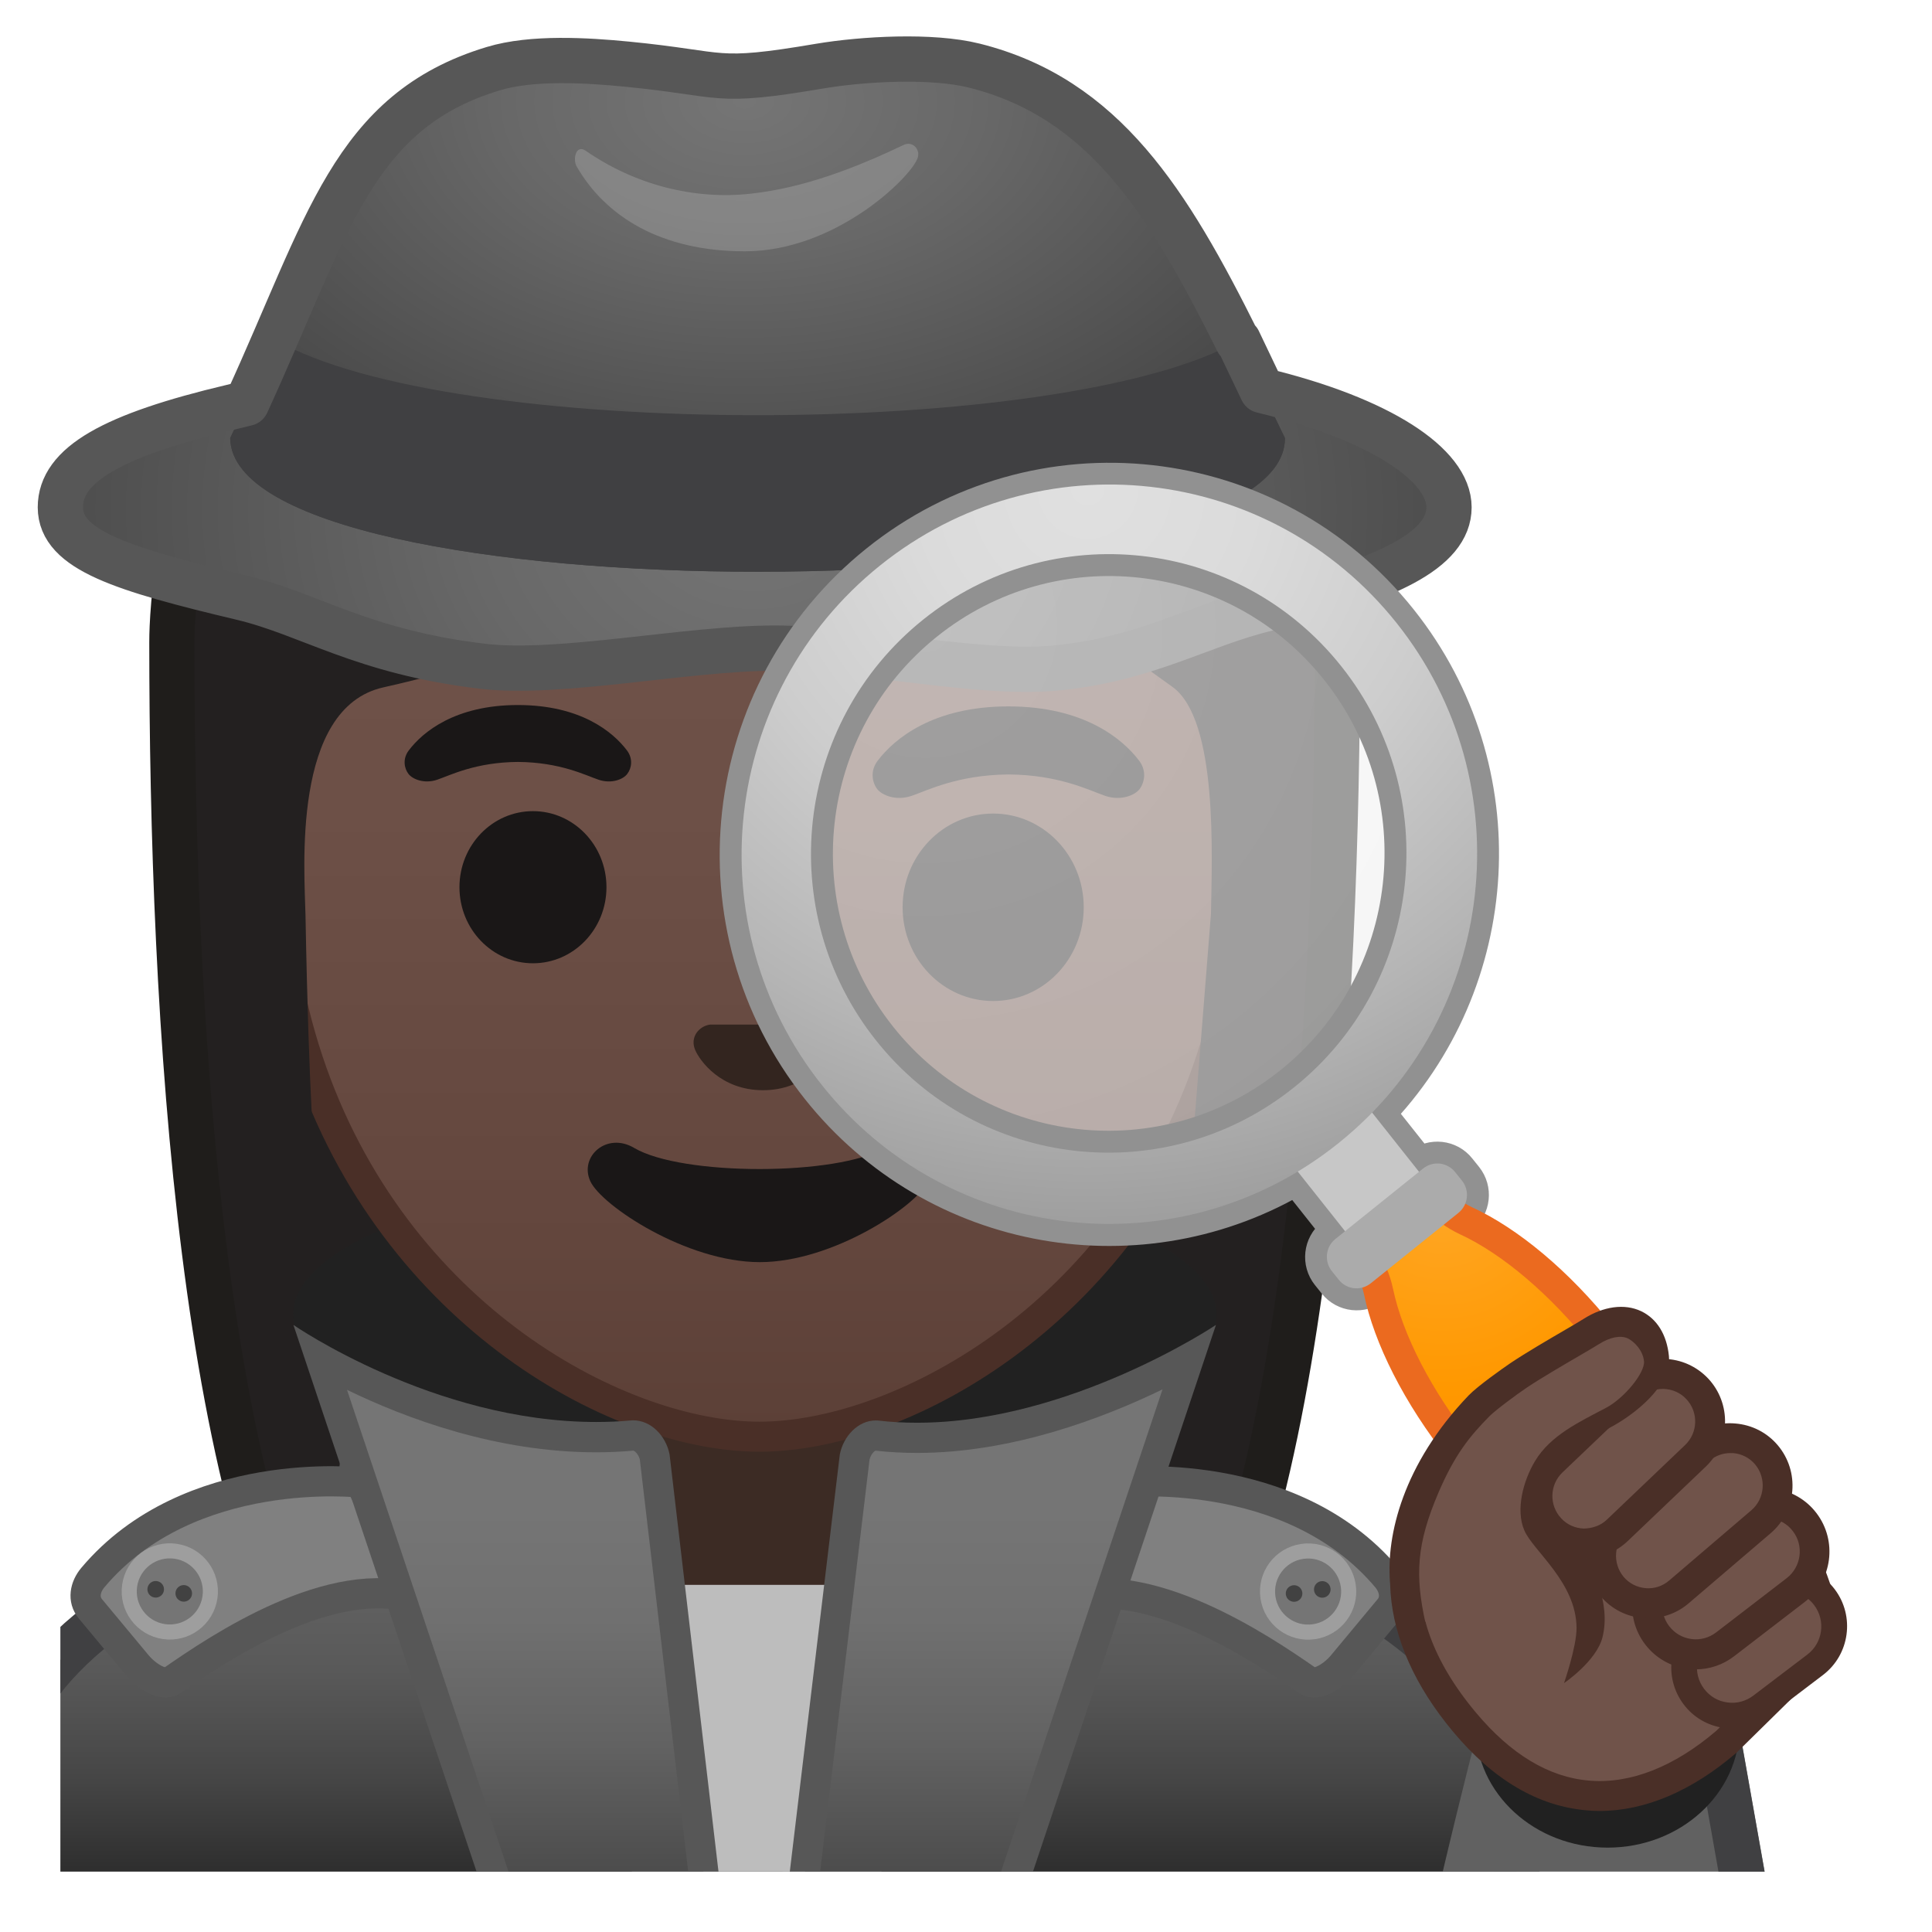 <svg enable-background="new 0 0 128 128" viewBox="0 0 128 128" xmlns="http://www.w3.org/2000/svg" xmlns:xlink="http://www.w3.org/1999/xlink"><defs><rect id="i" x="4" y="4" width="120" height="120"/></defs><clipPath id="a"><use xlink:href="#i"/></clipPath><g clip-path="url(#a)"><defs><rect id="h" x="7.62" y="32.66" width="83.62" height="95.25"/></defs><clipPath id="g"><use xlink:href="#h"/></clipPath><g clip-path="url(#g)"><radialGradient id="f" cx="95.489" cy="-132.09" r="57.903" gradientTransform="matrix(.826 0 0 .826 -28.622 101.29)" gradientUnits="userSpaceOnUse"><stop stop-color="#444140" offset="0"/><stop stop-color="#232020" offset="1"/></radialGradient><path d="m33.02 119.67s-6.8-0.35-10.21-5.09c-7.37-10.23-11.42-35.81-11.42-72.02 0-1.66 0.26-16.4 10.66-26.83 6.75-6.77 16.35-10.2 28.52-10.2 12.08 0 21.52 3.38 28.05 10.04 9.82 10.02 10.04 24.16 9.99 26.89 0 36.31-4.06 61.89-11.42 72.12-3.33 4.62-9.8 5.06-10.25 5.09l-16.94-0.03-16.98 0.03z" fill="url(#f)"/><path d="m50.57 7.03c11.66 0 20.74 3.23 26.98 9.59 9.6 9.8 9.59 24.2 9.56 25.81v0.12c0 35.9-3.96 61.17-11.14 71.15-2.84 3.94-8.55 4.43-9.08 4.46l-16.9-0.03-16.89 0.03c-0.54-0.04-6.24-0.53-9.08-4.46-7.18-9.98-11.14-35.24-11.14-71.17 0-0.63 0.08-15.58 10.22-25.75 6.47-6.47 15.71-9.75 27.47-9.75m0-3c-41.01 0-40.68 37.92-40.68 38.53 0 24.56 1.88 59.25 11.71 72.9 3.9 5.41 11.43 5.71 11.43 5.71l16.97-0.03 16.97 0.03s7.53-0.3 11.43-5.71c9.83-13.65 11.71-48.34 11.71-72.9-0.01-0.61 1.47-38.53-39.54-38.53z" fill="#1F1D1B"/></g></g><g clip-path="url(#a)"><linearGradient id="e" x1="50" x2="50" y1="97.104" y2="127.29" gradientUnits="userSpaceOnUse"><stop stop-color="#606060" offset=".161"/><stop stop-color="#606060" offset=".288"/><stop stop-color="#595959" offset=".449"/><stop stop-color="#464646" offset=".684"/><stop stop-color="#262626" offset=".962"/><stop stop-color="#212121" offset="1"/></linearGradient><path d="M-0.5,135.92v-15.26c0-16.24,25.36-23.53,50.5-23.56h0.13c25.03,0,50.36,8.09,50.36,23.56 v15.26H-0.5z" fill="url(#e)"/><path d="m50.13 98.6c12.9 0 25.42 2.19 34.36 6 6.62 2.83 14.51 7.91 14.51 16.05v13.76h-98v-13.76c0-15.2 24.61-22.03 49-22.06l0.13 0.01m0-3h-0.13c-25.49 0.03-52 7.28-52 25.06v16.76h104v-16.76c0-16.75-26.26-25.06-51.87-25.06z" fill="#404042"/></g><path d="m80.59 87.09c0 2.14-2.26 4.12-6.08 5.71-5.58 2.33-16.6 32.6-26.63 32.6-6.53 0-10.47-29.41-15.43-30.5-7.88-1.73-13.03-4.58-13.03-7.81 0-5.27 13.69-9.54 30.59-9.54s30.58 4.27 30.58 9.54z" clip-path="url(#a)" fill="#212121"/><g clip-path="url(#a)"><path d="m6.15 104.52c-0.52 0.62-0.68 1.45-0.16 2.07l3.11 3.74c0.52 0.62 1.65 1.46 2.32 1 3.12-2.17 10.62-7.21 16.25-5.38l-3.8-7.73c0 0.01-11.33-1.3-17.72 6.3z" fill="#808080" stroke="#575757" stroke-miterlimit="10" stroke-width="2"/><ellipse transform="matrix(.145 -.989 .989 .145 -94.687 101.31)" cx="11.29" cy="105.46" rx="2.69" ry="2.69" fill="#757575" stroke="#9E9E9E" stroke-miterlimit="10"/><g fill="#424242"><ellipse transform="matrix(.145 -.989 .989 .145 -94.026 102.34)" cx="12.22" cy="105.59" rx=".55" ry=".55"/><ellipse transform="matrix(.145 -.989 .989 .145 -95.348 100.27)" cx="10.36" cy="105.32" rx=".55" ry=".55"/></g></g><g clip-path="url(#a)"><path d="m91.88 104.52c0.52 0.62 0.68 1.45 0.16 2.07l-3.11 3.74c-0.52 0.62-1.65 1.46-2.32 1-3.12-2.17-10.62-7.21-16.25-5.38l3.8-7.73c0 0.01 11.32-1.3 17.72 6.3z" fill="#808080" stroke="#575757" stroke-miterlimit="10" stroke-width="2"/><ellipse transform="matrix(.989 -.145 .145 .989 -14.402 13.72)" cx="86.73" cy="105.46" rx="2.69" ry="2.69" fill="#757575" stroke="#9E9E9E" stroke-miterlimit="10"/><g fill="#424242"><ellipse transform="matrix(.989 -.145 .145 .989 -14.431 13.586)" cx="85.8" cy="105.59" rx=".55" ry=".55"/><ellipse transform="matrix(.989 -.145 .145 .989 -14.372 13.854)" cx="87.67" cy="105.32" rx=".55" ry=".55"/></g></g><g clip-path="url(#a)"><path d="m49.17 109.39c-4 0-7.26-3.22-7.26-7.17v-8.98h16.16v8.98c0 3.96-3.26 7.17-7.26 7.17h-1.64z" fill="#3C2B24"/><path d="m57.08 94.23v7.98c0 3.4-2.81 6.17-6.26 6.17h-1.65c-3.45 0-6.26-2.77-6.26-6.17v-7.98h14.17m2-2h-18.16v9.98c0 4.51 3.7 8.17 8.26 8.17h1.65c4.56 0 8.26-3.66 8.26-8.17v-9.98h-0.01z" fill="#291B16"/></g><polygon points="39.43 105 43.02 133 50.2 133 50.61 133 57.37 133 60.57 105" clip-path="url(#a)" fill="#BDBDBD"/><g clip-path="url(#a)"><linearGradient id="d" x1="50.306" x2="50.306" y1="94.616" y2="17.794" gradientUnits="userSpaceOnUse"><stop stop-color="#5C4037" offset="0"/><stop stop-color="#63463D" offset=".158"/><stop stop-color="#6D5047" offset=".533"/><stop stop-color="#70534A" offset="1"/></linearGradient><path d="m50.31 95.18c-2.3 0-4.92-0.5-7.56-1.43-11.33-4.01-24.57-16.34-24.57-37.88 0-28.72 17.31-38.91 32.13-38.91s32.13 10.19 32.13 38.91c0 21.58-13.26 33.9-24.61 37.9-2.64 0.92-5.24 1.41-7.52 1.41z" fill="url(#d)"/><path d="m50.31 17.95c8.41 0 16.06 3.25 21.55 9.15 6.27 6.73 9.58 16.68 9.58 28.77 0 21.06-12.9 33.07-23.94 36.96-2.53 0.89-5.01 1.36-7.19 1.36-2.19 0-4.69-0.48-7.23-1.38-11.03-3.9-23.9-15.92-23.9-36.94 0-12.09 3.31-22.03 9.58-28.77 5.48-5.9 13.14-9.15 21.55-9.15m0-2c-17.2 0-33.13 12.79-33.13 39.91 0 21.79 13.49 34.67 25.23 38.83 2.8 0.99 5.5 1.49 7.9 1.49 2.38 0 5.07-0.49 7.85-1.47 11.76-4.14 25.28-17.03 25.28-38.84 0-27.13-15.93-39.92-33.13-39.92z" fill="#4A2F27"/><defs><path id="c" d="m16.41 88.75-1.5-51.44c0-16.95 15.78-29.85 32.73-29.85h4.93c16.95 0 32.54 12.9 32.54 29.85l-1.5 51.18-67.2 0.26z"/></defs><clipPath id="b"><use xlink:href="#c"/></clipPath><g clip-path="url(#b)"><radialGradient id="q" cx="117.72" cy="-122.75" r="45.946" gradientTransform="matrix(.796 0 0 .796 -43.714 97.609)" gradientUnits="userSpaceOnUse"><stop stop-color="#444140" offset="0"/><stop stop-color="#232020" offset="1"/></radialGradient><path d="m87.89 42.56s1.02-35.57-37.81-35.57-37.97 35.57-37.97 35.57-0.36 45.87 3.2 51.39c1.32 2.05 0.29-6.43 1.44-11.79 0.86-4.02 4.12-5.12 4.12-5.12s-0.4-3.91-0.63-16.41c-0.06-2.92-0.94-13.73 5.16-15.09 22.36-5.02 35.01-16.89 35.01-16.89 3.29 7.19 13.58 14.19 17.27 16.86 3.03 2.19 2.61 11.2 2.55 15.03l-1.48 18.63s3.79-0.7 4.75 3.38c1.18 5-0.3 14.73 1.34 11.41 2.96-6.03 3.05-51.4 3.05-51.4z" fill="url(#q)"/></g><path d="m54.37 67.96c-0.1-0.04-0.21-0.07-0.32-0.08h-6.99c-0.11 0.01-0.21 0.04-0.32 0.08-0.63 0.26-0.98 0.91-0.68 1.61s1.69 2.66 4.49 2.66 4.19-1.96 4.49-2.66c0.31-0.69-0.04-1.35-0.67-1.61z" fill="#33251F"/><g fill="#1A1717"><ellipse cx="35.31" cy="58.78" rx="4.87" ry="5.04"/><ellipse cx="65.8" cy="60.11" rx="6" ry="6.21"/><path d="m41.54 49.72c-0.93-1.23-3.07-3.01-7.23-3.01s-6.31 1.79-7.23 3.01c-0.41 0.54-0.31 1.17-0.02 1.55 0.26 0.35 1.04 0.68 1.9 0.39s2.54-1.16 5.35-1.18c2.81 0.02 4.49 0.89 5.35 1.18s1.64-0.03 1.9-0.39c0.29-0.38 0.39-1-0.02-1.55z"/><path d="m75.48 50.41c-1.11-1.47-3.68-3.61-8.67-3.61s-7.56 2.14-8.67 3.61c-0.49 0.65-0.37 1.4-0.03 1.86 0.32 0.42 1.25 0.81 2.28 0.46s3.05-1.39 6.42-1.42c3.37 0.02 5.39 1.07 6.42 1.42s1.96-0.04 2.28-0.46c0.33-0.46 0.46-1.21-0.03-1.86z"/></g><path d="m58.62 76.05c-3.15 1.87-13.46 1.87-16.61 0-1.81-1.07-3.65 0.57-2.9 2.21 0.74 1.61 6.37 5.36 11.23 5.36s10.42-3.75 11.16-5.36c0.75-1.64-1.07-3.29-2.88-2.21z" fill="#1A1717"/></g><g clip-path="url(#a)"><linearGradient id="p" x1="34.671" x2="34.671" y1="94.869" y2="136.22" gradientUnits="userSpaceOnUse"><stop stop-color="#757575" offset=".125"/><stop stop-color="#707070" offset=".3"/><stop stop-color="#626262" offset=".502"/><stop stop-color="#4B4B4B" offset=".718"/><stop stop-color="#2B2B2B" offset=".942"/><stop stop-color="#212121" offset="1"/></linearGradient><path d="m36.89 136.73-15.64-46.67c3.5 1.95 10.46 5.16 18.26 5.16 0.79 0 1.58-0.03 2.35-0.1h0.01c0.73 0 1.36 0.63 1.52 1.44l4.71 40.17h-11.21z" fill="url(#p)"/><path d="m22.99 92.08c3.93 1.91 9.93 4.14 16.52 4.14 0.82 0 1.64-0.04 2.44-0.11 0.08 0 0.34 0.21 0.44 0.58l4.58 39.03h-9.35l-14.63-43.64m-3.55-4.3 16.73 49.94h13.04l-4.85-41.37c-0.25-1.24-1.24-2.25-2.41-2.25-0.06 0-0.12 0-0.18 0.01-0.76 0.07-1.51 0.1-2.26 0.1-10.76 0.01-20.07-6.43-20.07-6.43z" fill="#575757"/><linearGradient id="o" x1="65.277" x2="65.277" y1="94.842" y2="136.22" gradientUnits="userSpaceOnUse"><stop stop-color="#757575" offset=".125"/><stop stop-color="#707070" offset=".3"/><stop stop-color="#626262" offset=".502"/><stop stop-color="#4B4B4B" offset=".718"/><stop stop-color="#2B2B2B" offset=".942"/><stop stop-color="#212121" offset="1"/></linearGradient><path d="M51.8,136.73l4.83-40.25c0.15-0.74,0.76-1.37,1.38-1.37c0.04,0,0.07,0,0.11,0.01 c0.85,0.1,1.74,0.15,2.64,0.15c7.4,0,14.45-3.28,18-5.24l-15.64,46.7H51.8z" fill="url(#o)"/><path d="m77.02 92.05-14.63 43.68h-9.46l4.68-39.03c0.09-0.36 0.33-0.57 0.39-0.59 0.89 0.1 1.82 0.15 2.76 0.15 6.28 0 12.3-2.29 16.26-4.21m3.54-4.27zs-9.67 6.48-19.8 6.48c-0.84 0-1.69-0.04-2.53-0.14-0.07-0.01-0.15-0.01-0.22-0.01-1.15 0-2.13 1.03-2.37 2.25l-4.96 41.37h13.16l16.72-49.95z" fill="#575757"/></g><g clip-path="url(#a)"><path d="m93.38 137.25s0-3.88 2-12.38c1.69-7.16 2.54-10.28 2.54-10.28 0.5-3.32 3.75-5.48 7.01-4.67l9.93 2.48 4.25 24-25.73 0.85z" fill="#616161"/><path d="m114.85 112.41h-3.16c-0.01 1.01 0.37 1.99 0.23 3h0.41l3.19 18h-16.79c-1.26 0.35-2.52 0.68-3.78 1.03l-0.35 1.97h24.5l-4.25-24z" fill="#404042"/></g><ellipse cx="106.51" cy="114.41" rx="8.74" ry="8" clip-path="url(#a)" fill="#212121"/><radialGradient id="n" cx="81.8" cy="30.42" r="59.394" gradientTransform="matrix(.953 0 0 .782 -27.988 9.943)" gradientUnits="userSpaceOnUse"><stop stop-color="#757575" offset=".003"/><stop stop-color="#686868" offset=".333"/><stop stop-color="#464646" offset=".941"/><stop stop-color="#424242" offset="1"/></radialGradient><path d="m83.49 25.84c-4.5-1.07-10.9-2.03-17.03-2.58-5.08-0.46-10.68 0.5-16.46 0.5s-11.38-0.96-16.46-0.51c-6.13 0.55-13.68 2.62-18.18 3.69-7.9 1.89-11.36 3.84-11.36 6.67s4.11 4.11 12.02 5.99c4.5 1.07 7.95 3.59 15.94 4.54 5.06 0.61 13.57-1.2 19.34-1.2 5.78 0 13.42 1.78 18.5 1.33 6.13-0.55 9.69-2.89 14.19-3.96 7.9-1.88 12.01-3.87 12.01-6.7s-4.6-5.89-12.51-7.77z" fill="url(#n)"/><radialGradient id="m" cx="51.21" cy="7.481" r="32.196" gradientTransform="matrix(4.4695e-11 .933 -1.467 6.2031e-11 60.307 -41.053)" gradientUnits="userSpaceOnUse"><stop stop-color="#757575" offset=".003"/><stop stop-color="#686868" offset=".333"/><stop stop-color="#464646" offset=".941"/><stop stop-color="#424242" offset="1"/></radialGradient><path d="m64.56 4.35c-2.83-0.71-7.39-0.45-10.25 0.03-7.14 1.21-6.11 0.52-12.77-0.13-2.67-0.26-6.29-0.48-8.86 0.3-9.95 3-11.13 11.44-17.43 24.47 0.14 11.87 70.02 11.76 69.88 0-6.08-12.43-10.12-22.06-20.57-24.67z" fill="url(#m)"/><path d="m38.81 9.99c3.2 2.22 7.12 3.27 10.95 2.84 3.53-0.39 6.9-1.7 10.14-3.24 0.55-0.26 1.11 0.31 0.89 0.9-0.49 1.31-5.46 6.16-11.44 6.16-5.53 0-9.23-2.29-11.15-5.63-0.26-0.44-0.06-1.49 0.61-1.03z" fill="#eee" opacity=".2"/><path d="m82.05 22.58c-11.57 6.57-52.32 6.59-63.78-0.06-0.97 2.13-1.96 4.32-3.02 6.5 0.14 11.87 70.02 11.75 69.88 0-1.03-2.12-2.05-4.29-3.08-6.44z" fill="#404042"/><path d="m83.62 25.87c-0.52-1.1-1.05-2.2-1.57-3.29-0.02 0.01-0.04 0.02-0.05 0.03-4.61-9.25-8.87-16.11-17.44-18.26-2.83-0.71-7.39-0.45-10.25 0.03-7.14 1.21-6.11 0.52-12.77-0.13-2.67-0.26-6.29-0.48-8.86 0.3-9.35 2.82-10.96 10.45-16.34 22.17-0.34 0.08-0.67 0.16-0.98 0.24-7.9 1.87-11.36 3.82-11.36 6.65s4.11 4.11 12.02 5.99c4.5 1.07 7.95 3.59 15.94 4.54 5.06 0.61 13.57-1.2 19.34-1.2 5.78 0 13.42 1.78 18.5 1.33 6.13-0.55 9.69-2.89 14.19-3.96 7.9-1.88 12.01-3.87 12.01-6.7 0-2.81-4.55-5.85-12.38-7.74z" fill="none" stroke="#575757" stroke-linecap="round" stroke-linejoin="round" stroke-miterlimit="10" stroke-width="3"/><g opacity=".6"><radialGradient id="l" cx="53.093" cy="-40.377" r="41.908" gradientTransform="matrix(.994 .111 -.111 .994 4.051 75.714)" gradientUnits="userSpaceOnUse"><stop stop-color="#FAFAFA" offset="0"/><stop stop-color="#eee" offset="1"/></radialGradient><path d="m90.28 43.38c7.33 9.22 5.83 22.68-3.35 30.06s-22.57 5.89-29.9-3.34-5.83-22.68 3.35-30.06 22.57-5.88 29.9 3.34z" fill="url(#l)"/></g><path d="m99.86 85.01-3.51-4.43 0.27-0.22c0.66-0.53 0.76-1.49 0.24-2.14l-0.45-0.56c-0.52-0.66-1.48-0.76-2.13-0.24l-0.27 0.22-3.11-3.92c8.51-8.72 9.41-22.65 1.64-32.42-8.4-10.56-23.73-12.27-34.24-3.82-10.52 8.45-12.24 23.87-3.84 34.43 7.7 9.68 21.22 11.92 31.52 5.72l3.14 3.96-0.63 0.5c-0.66 0.53-0.76 1.49-0.24 2.14l0.45 0.56c0.52 0.66 1.48 0.76 2.13 0.24l0.62-0.5 3.51 4.43 4.9-3.95zm-41.82-16.08c-6.8-8.55-5.4-21.03 3.11-27.87s20.93-5.46 27.72 3.09c6.8 8.55 5.4 21.03-3.11 27.87s-20.92 5.46-27.72-3.09z" fill="none" stroke="#919191" stroke-miterlimit="10" stroke-width="2.903"/><polygon points="99.86 85.01 94.96 88.94 84.14 75.3 89.04 71.36" fill="#C7C7C7"/><radialGradient id="k" cx="72.778" cy="45.124" r="48.964" gradientTransform="matrix(1 -.023 .023 1 -1.753 -11.087)" gradientUnits="userSpaceOnUse"><stop stop-color="#E0E0E0" offset="0"/><stop stop-color="#DBDBDB" offset=".227"/><stop stop-color="#CDCDCD" offset=".494"/><stop stop-color="#B5B5B5" offset=".779"/><stop stop-color="#9E9E9E" offset="1"/></radialGradient><path d="m92.54 41.29c-8.4-10.56-23.73-12.27-34.24-3.82-10.52 8.45-12.24 23.87-3.84 34.43s23.73 12.27 34.24 3.82 12.24-23.87 3.84-34.43zm-6.78 30.73c-8.51 6.84-20.93 5.46-27.72-3.09-6.8-8.55-5.4-21.03 3.11-27.87s20.93-5.46 27.72 3.09c6.8 8.55 5.4 21.03-3.11 27.87z" fill="url(#k)"/><radialGradient id="j" cx="91.308" cy="-6.723" r="24.778" gradientTransform="matrix(.994 .111 -.111 .994 4.051 75.714)" gradientUnits="userSpaceOnUse"><stop stop-color="#FFA726" offset="0"/><stop stop-color="#FFA623" offset=".04"/><stop stop-color="#FF9800" offset=".517"/><stop stop-color="#FB8C00" offset="1"/></radialGradient><path d="m108.61 105.49c-0.36 0-0.69-0.16-0.91-0.44l-0.41-0.51c-0.11-0.14-0.27-0.25-0.44-0.31-3.17-1.11-6.94-4.14-10.08-8.09-2.79-3.52-4.78-7.37-5.45-10.57-0.21-0.99-0.67-1.96-1.35-2.81l-0.23-0.29 4.73-3.8 0.22 0.28c0.67 0.85 1.52 1.52 2.43 1.94 2.96 1.36 6.25 4.16 9.05 7.67 3.15 3.96 5.25 8.32 5.63 11.67 0.02 0.18 0.09 0.35 0.2 0.49l0.41 0.51c0.4 0.51 0.32 1.25-0.18 1.66l-0.92 0.74c-0.06 0.04-0.11 0.09-0.15 0.15-0.1 0.13-0.21 0.24-0.33 0.34s-0.25 0.18-0.4 0.25c-0.06 0.03-0.12 0.07-0.18 0.11l-0.92 0.74c-0.21 0.18-0.46 0.27-0.72 0.27z" fill="url(#j)"/><path d="m94.34 80.02c0.69 0.74 1.5 1.34 2.38 1.75 2.82 1.3 5.99 4 8.7 7.4 3.04 3.82 5.07 8 5.43 11.18 0.04 0.36 0.18 0.7 0.41 0.99l0.41 0.51c0.07 0.09 0.06 0.23-0.03 0.3l-0.92 0.74c-0.11 0.09-0.21 0.19-0.3 0.3-0.06 0.08-0.12 0.14-0.19 0.19-0.06 0.05-0.14 0.1-0.22 0.14-0.13 0.06-0.24 0.14-0.35 0.23l-0.92 0.74c-0.04 0.03-0.08 0.04-0.12 0.04s-0.1-0.01-0.15-0.07l-0.41-0.51c-0.23-0.29-0.53-0.5-0.87-0.62-3-1.05-6.61-3.96-9.64-7.78-2.7-3.4-4.62-7.11-5.26-10.17-0.2-0.95-0.6-1.88-1.18-2.73l3.23-2.63m0.29-2.71-6.24 5.01 0.83 1.04c0.56 0.7 0.97 1.52 1.15 2.4 0.67 3.22 2.64 7.2 5.64 10.97 3.39 4.26 7.3 7.28 10.52 8.4l0.41 0.51c0.42 0.53 1.04 0.8 1.67 0.8 0.47 0 0.94-0.15 1.33-0.47l0.92-0.74c0.21-0.1 0.4-0.22 0.58-0.37 0.18-0.14 0.34-0.31 0.48-0.49l0.92-0.74c0.92-0.74 1.07-2.09 0.34-3.01l-0.41-0.51c-0.38-3.4-2.45-7.91-5.83-12.17-3-3.78-6.42-6.58-9.4-7.95-0.81-0.38-1.52-0.96-2.08-1.66l-0.83-1.02z" fill="#EB6A1F"/><path d="m96.62 80.36-5.8 4.66c-0.66 0.53-1.61 0.42-2.13-0.24l-0.45-0.56c-0.52-0.66-0.42-1.62 0.24-2.14l5.8-4.66c0.66-0.53 1.61-0.42 2.13 0.24l0.45 0.56c0.52 0.65 0.42 1.61-0.24 2.14z" fill="#ABABAB"/><path d="m120.2 109.68-5.85 5.75c-5.45 4.65-11.81 5.28-17.32-1.32-11.98-14.33 6.47-24.83 12.09-21.99 8.41 4.24 13.51 15.48 11.08 17.56z" fill="#70534A"/><path d="m105.98 119.98c-0.29 0-0.57-0.01-0.85-0.04-3.22-0.27-6.2-2.02-8.86-5.21-5.04-6.03-5.54-12.51-1.37-17.76 3.83-4.83 10.96-7.62 14.67-5.75 7.05 3.56 11.68 11.63 12.18 15.85 0.23 1.89-0.34 2.85-0.87 3.32l-5.83 5.73c-2.98 2.56-6.08 3.86-9.07 3.86zm0.86-27.34c-3.01 0-7.63 2.1-10.39 5.58-2.08 2.62-4.67 8.08 1.34 15.25 2.31 2.76 4.83 4.28 7.5 4.5 2.73 0.23 5.62-0.91 8.42-3.3l5.8-5.7 0.05-0.05c0.17-0.15 0.33-0.66 0.22-1.6-0.46-3.87-4.92-11.19-11.11-14.32-0.49-0.24-1.11-0.36-1.83-0.36z" fill="#4A2F27"/><path d="m112.22 112.4c1.06 1.41 3.06 1.68 4.46 0.62l3.58-2.72c1.4-1.07 1.68-3.07 0.62-4.48s-3.06-1.68-4.46-0.62l-3.58 2.72c-1.41 1.07-1.68 3.08-0.62 4.48z" fill="#70534A"/><path d="m114.77 114.52c-0.18 0-0.37-0.01-0.56-0.04-1.07-0.15-2.02-0.7-2.67-1.57-1.34-1.78-0.99-4.32 0.78-5.67l3.58-2.72c0.86-0.65 1.93-0.93 2.99-0.79 1.07 0.15 2.02 0.71 2.67 1.57 1.34 1.78 0.99 4.32-0.78 5.67l-3.58 2.72c-0.71 0.55-1.56 0.83-2.43 0.83zm-1.87-2.63c0.38 0.5 0.92 0.82 1.54 0.9 0.62 0.09 1.23-0.08 1.72-0.45l3.58-2.72c1.03-0.78 1.23-2.25 0.45-3.28-0.38-0.5-0.92-0.82-1.54-0.9s-1.23 0.08-1.73 0.45l-3.58 2.72c-1.01 0.78-1.22 2.25-0.44 3.28z" fill="#4A2F27"/><path d="m109.79 108.35c1.08 1.41 3.09 1.68 4.5 0.6l4.67-3.59c1.41-1.08 1.67-3.1 0.6-4.51-1.08-1.41-3.09-1.68-4.5-0.6l-4.67 3.59c-1.41 1.07-1.68 3.09-0.6 4.51z" fill="#70534A"/><path d="m112.34 110.6c-0.19 0-0.37-0.01-0.56-0.04-1.11-0.15-2.1-0.72-2.78-1.61-1.41-1.84-1.06-4.49 0.78-5.9l4.67-3.59c0.89-0.68 1.99-0.98 3.11-0.83 1.11 0.15 2.1 0.72 2.78 1.61 1.41 1.84 1.06 4.49-0.78 5.9l-4.67 3.59c-0.74 0.57-1.63 0.87-2.55 0.87zm4.67-10.03c-0.48 0-0.95 0.16-1.34 0.46l-4.67 3.59c-0.97 0.75-1.16 2.15-0.41 3.12 0.36 0.47 0.88 0.77 1.47 0.85 0.58 0.08 1.17-0.08 1.64-0.44l4.67-3.59c0.97-0.75 1.16-2.15 0.41-3.12-0.36-0.47-0.88-0.77-1.47-0.85-0.11-0.01-0.21-0.02-0.3-0.02z" fill="#4A2F27"/><path d="m106.81 105.11c1.12 1.32 3.1 1.48 4.42 0.36l5.44-4.65c1.32-1.13 1.48-3.11 0.36-4.43s-3.1-1.48-4.42-0.36l-5.44 4.65c-1.32 1.12-1.48 3.11-0.36 4.43z" fill="#70534A"/><path d="m109.2 107.21c-0.11 0-0.23 0-0.34-0.01-1.1-0.09-2.1-0.6-2.81-1.44-1.47-1.74-1.26-4.35 0.47-5.83l5.44-4.65c0.84-0.72 1.92-1.07 3.01-0.97 1.1 0.09 2.1 0.6 2.81 1.44 1.47 1.74 1.26 4.35-0.47 5.83l-5.44 4.65c-0.75 0.64-1.69 0.98-2.67 0.98zm5.44-10.94c-0.51 0-0.99 0.18-1.38 0.51l-5.44 4.65c-0.9 0.77-1.01 2.13-0.25 3.04 0.37 0.44 0.89 0.7 1.46 0.75 0.56 0.05 1.12-0.13 1.56-0.51l5.44-4.65c0.9-0.77 1.01-2.13 0.25-3.04-0.37-0.44-0.89-0.7-1.46-0.75-0.06 0.01-0.12 0-0.18 0z" fill="#4A2F27"/><path d="m102.71 101.27c1.19 1.26 3.18 1.31 4.43 0.12l5.18-4.94c1.26-1.2 1.31-3.19 0.12-4.45s-3.18-1.31-4.43-0.12l-5.18 4.94c-1.26 1.2-1.31 3.19-0.12 4.45z" fill="#70534A"/><path d="m104.99 103.25h-0.11c-1.1-0.03-2.13-0.49-2.89-1.29-1.56-1.65-1.5-4.28 0.15-5.85l5.18-4.94c0.8-0.76 1.86-1.16 2.95-1.14 1.1 0.03 2.13 0.49 2.89 1.29 1.56 1.65 1.5 4.28-0.15 5.85l-5.18 4.94c-0.78 0.73-1.78 1.14-2.84 1.14zm5.18-11.23c-0.55 0-1.07 0.21-1.47 0.59l-5.18 4.94c-0.86 0.82-0.9 2.18-0.08 3.05 0.39 0.42 0.92 0.65 1.49 0.67 0.56-0.01 1.12-0.19 1.53-0.59l5.18-4.94c0.86-0.82 0.9-2.18 0.08-3.05-0.39-0.42-0.92-0.65-1.5-0.67h-0.05z" fill="#4A2F27"/><path d="m105.21 88.49c-0.69 0.43-3.22 1.81-4.77 2.83-0.59 0.39-2.09 1.48-2.58 1.97-1.58 1.59-4.61 8.54-4.58 10.87 0.02 1.14 0.39 2.18 0.99 3.04-0.03-0.58 3.91 9.85 9.51 1.34 2.51-3.4-1.89-6.1-1.95-8.07-0.04-1.51-0.01-3.84 4.74-6.3 1.33-0.69 3-2.46 2.84-3.86-0.26-2.42-2.2-3.08-4.2-1.82z" fill="#70534A"/><path d="m108.73 86.87c-1.1-0.52-2.5-0.33-3.83 0.52-0.23 0.15-0.67 0.4-1.21 0.72-1.08 0.63-2.56 1.49-3.62 2.2-0.54 0.37-2.16 1.51-2.77 2.14-4.37 4.57-5.45 9.29-5.21 12.32 0.16 1.98 2.49 3.39 2.36 2.79-0.71-3.18-0.61-5.26 0.86-8.69 1.05-2.44 2.02-3.68 3.38-5.05 0.42-0.42 1.83-1.46 2.44-1.87 1-0.67 2.45-1.51 3.51-2.13 0.57-0.33 1.04-0.61 1.28-0.76 0.74-0.47 1.44-0.61 1.92-0.39 0.42 0.2 1.01 0.79 1.08 1.52 0.07 0.76-1.31 2.45-2.53 3.09-1.72 0.91-3.66 1.8-4.69 3.52-0.78 1.3-1.3 3.22-0.71 4.59 0.58 1.36 3.44 3.44 3.46 6.46 0.01 1.25-0.83 3.66-0.83 3.66s2.15-1.45 2.55-3.04c0.56-2.24-0.61-4.72-1.83-6.44-0.54-0.77-1.74-1.88-1.74-2.27-0.02-1.26-0.24-2.9 4.09-5.19 1.5-0.79 4.07-2.73 3.88-4.73-0.14-1.41-0.79-2.47-1.84-2.97z" fill="#4A2F27"/></svg>
